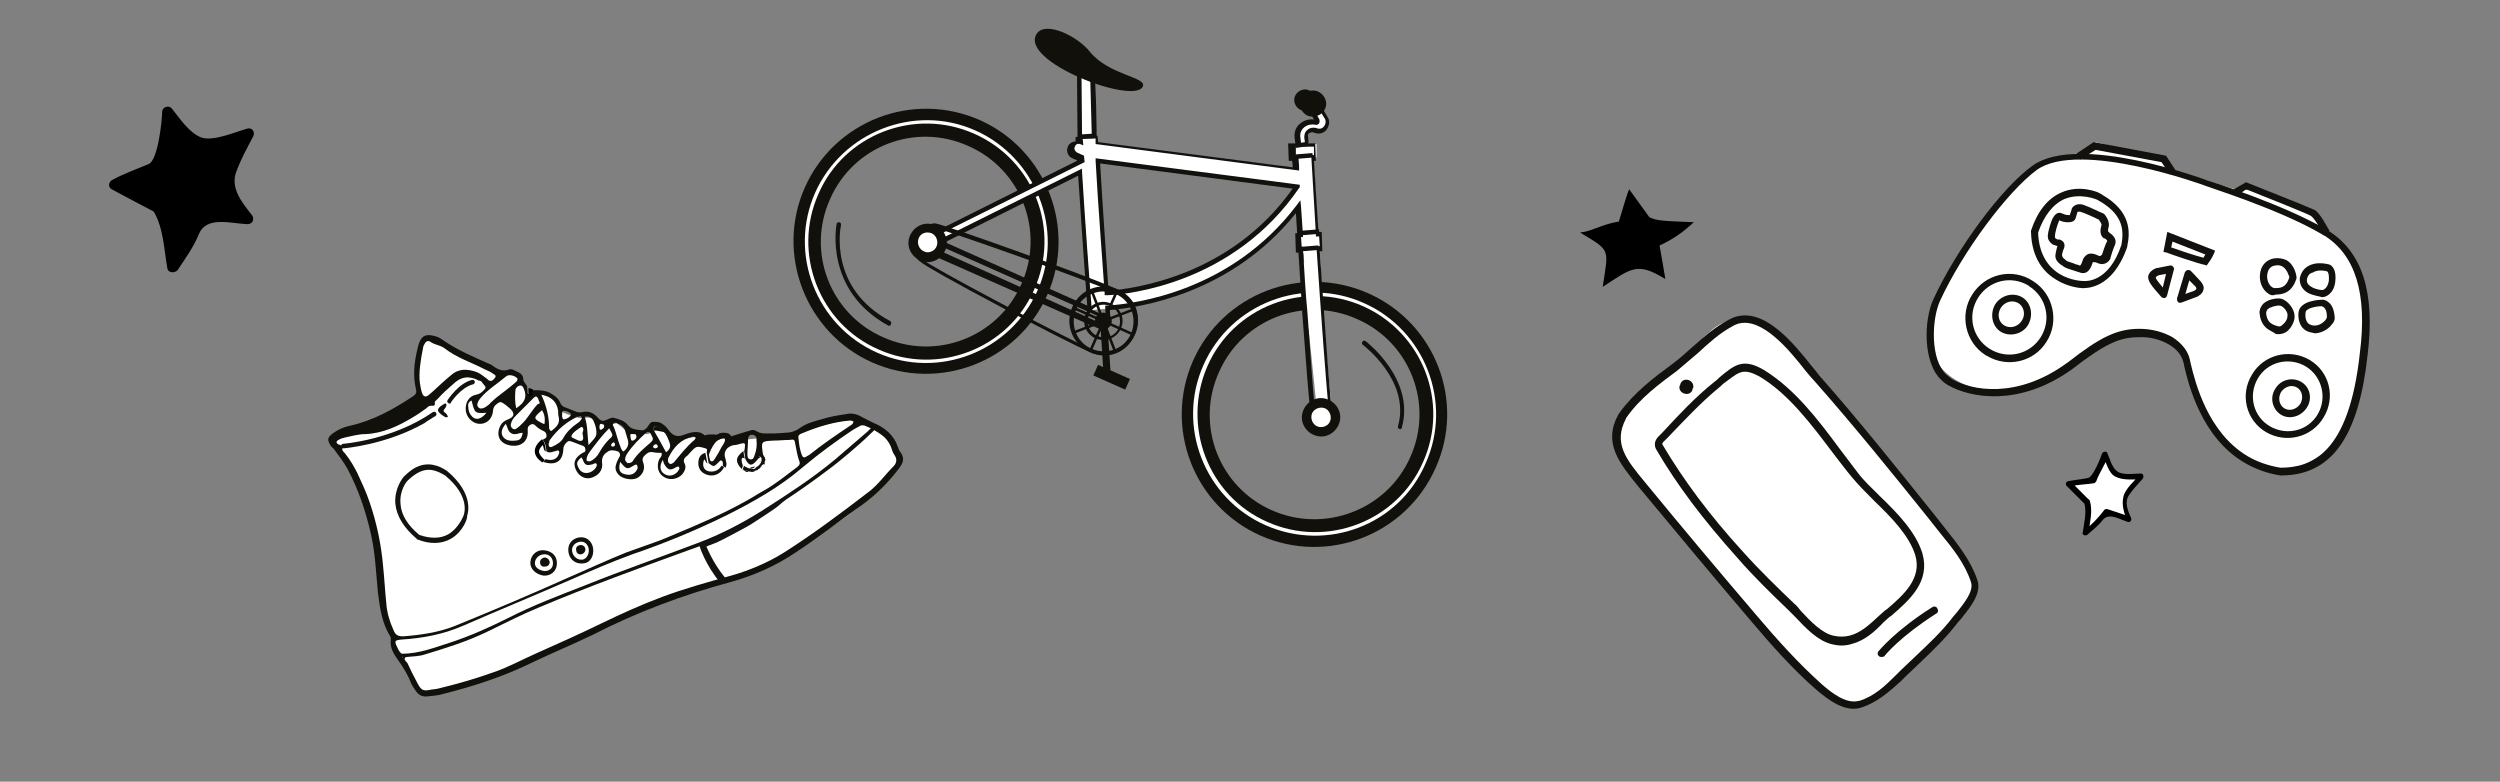 <svg version="1.1" id="Calque_2" xmlns="http://www.w3.org/2000/svg" x="0" y="0" viewBox="0 0 387 121" style="enable-background:new 0 0 387 121" xml:space="preserve"><rect x="0" y="0" width="387" height="121" fill="#808080" stroke="none"/><style>.st0{fill:#fff}.st1{fill:#12100b}.st2{fill:#010101}.st3{fill:#14120e}.st5{fill:#fdffff}.st6{fill:#13110d}</style><switch><g><path class="st0" d="M77.6 58.1 72 55.4s-6.4-5.8-7-1.4c-.9 3.8 0 7.5 0 7.5s-5.3 4.7-11.6 5.3c-1.9.4-2.8.5-.6 3.4.9 1.5 4.9 8.6 5.5 15.1.6 6.5 1.2 10.6 2.6 13.5-.3 1.7 1.8 3.5 1.8 3.5s1 5.3 3.7 5.2c4.5-1 14.6-3.9 20.7-7.4 6.6-3.7 22.3-9.7 24.5-9.8 2.1-.2 20.3-8.8 26.3-16.6 1.7-1.6 1.3-2.9 1.3-2.9l-2-3-2.6-1.7-2.6-1.4-6.5 1.6-2.9 1.2-4.7.3-4.8.5-.9-.5-2.3.4-1.7-.7-3.4.7-2.8-1.8-1.7.8-2.9-.1-1.9-1.6-1.7.4-1.3-.5s-.9-1-1.9-.7c-1.1.3-3.8-1-3.8-1s-.9-2.8-3.4-2.6c-1.5-.4-1.5.2-2.3-1-.3-1.8-1.7-3-3.5-2zM265.1 51 254 61s-6.1 5-3.3 9.7c4.6 4.9 27.1 32.2 27.1 32.2s7.1 9.4 12.7 5c5.6-4.5 13.6-14 13.6-14s3-2.4 0-7.3-21.8-26.7-21.8-26.7-9.4-15.3-17.2-8.9zM313.3 27s-17.6 17.1-14 27.9c1.3 3.9 8.7 8.7 18.8 2.6 7.1-4.9 14.1-9.2 20.3-2.6 1.1 6 6.5 19.3 16.9 17.6 6.1-2.4 10.7-6.4 10.5-18.4.8-8.1.7-13.9-6.3-18.1-.5-2.7-.9-2.7-.9-2.7l-10.4-3.9h-1.9l-9.4-2.9-2.3-1.9-10.2-2.6-2.2 1.6c0 .1-6.7 1.1-8.9 3.4zM323.5 77.5l-.2 5 2.6-2.5s1.2-1.5 3.3.5c-.7-2.4-.6-5.1 2.3-6.4-3.2-1-4.1 0-6-3.7-1.5 2.8-1.6 4-1.6 4l-3.5.8 3.1 2.3z"/><path d="M24.8 32.3c1 1.3 1.2 2.8 2.3 9.1 1.8-2.4 3.2-4.8 4.1-7.8 2.6.1 4.8.2 7.4.3-4.6-5.5-3.3-6.7 0-13.2-8.4 2.2-7.5 2.6-12.5-3.3.1 2.6-1.3 4.8-1.4 8.3-2.7 1.1-6 2.4-6.8 3l6.9 3.6z"/><path d="M25.5 31.9c1.8 2.6 1.9 6.3 2.4 9.3-.5-.1-1.1-.2-1.6-.3 1.7-2.4 3.1-4.8 4.1-7.6.1-.3.5-.6.9-.6 2.5.1 5 .2 7.4.3-.2.5-.4.9-.7 1.4-1.6-2-3.1-3.9-3.2-6.5-.1-2.6 2-5.5 3.1-7.8l.9 1.2c-2.5.7-5.3 1.8-8 1.4-2.3-.4-4.1-3.4-5.4-4.9.5-.2 1-.4 1.5-.5-.1 2.8-1.1 5.5-1.4 8.3 0 .3-.2.6-.5.7-2.3 1-4.7 1.8-6.8 3v-1.4c2.3 1.2 4.6 2.4 6.8 3.6 1 .5.1 1.9-.9 1.4-2.3-1.2-4.6-2.4-6.8-3.6-.6-.3-.5-1.1 0-1.4 1.8-1 3.8-1.7 5.7-2.5 1.5-.6 2.1-7 2.1-8.1 0-.7 1-1.1 1.5-.5 1.2 1.5 2.7 3.8 4.6 4.5 1.9.6 5.3-.9 7.1-1.4.8-.2 1.2.6.9 1.2-1 1.9-2 3.7-2.7 5.7-.8 2.5 1.1 4.7 2.5 6.5.4.5.2 1.4-.7 1.4-2.6-.1-6.3-1.3-7.5 1.5-.8 2-2.1 3.8-3.3 5.6-.4.5-1.5.5-1.6-.3-.5-2.8-.6-6.4-2.2-8.9-.3-.8 1.2-1.6 1.8-.7zM255.3 33.6c1.1.6 2.2.6 6.9.8-1.6 1.5-3.3 2.7-5.3 3.6.3 1.8.6 3.3.9 5.2-4.4-2.7-5.2-1.7-9.7 1.2.9-6 1.3-5.5-3.5-8.4 1.9-.2 3.4-1.3 6-1.7.6-2 1.3-4.4 1.6-5l3.1 4.3zM323.5 77.5c.5 1.6 0 3.4-.2 5-.2-.1-.5-.2-.7-.3 1.2-1 2.2-2 3.1-3.2.1-.2.3-.2.5-.2l3.6 1.2c-.2.2-.4.4-.5.6-.5-1.2-.9-2.4-.6-3.7.3-1.3 1.8-2.5 2.6-3.5.1.3.2.5.3.8-1.3 0-2.9.2-4.1-.4-1.1-.5-1.5-2.3-1.9-3.2.3 0 .5 0 .8-.1-.5 1.4-1.4 2.6-1.9 4-.1.1-.2.3-.3.3-1.3.2-2.5.2-3.8.5.1-.2.2-.5.2-.7l2.8 2.8c.4.4-.3 1-.7.6l-2.8-2.8c-.2-.2-.1-.6.2-.7 1-.2 2.1-.3 3.1-.5.8-.1 2-3.2 2.2-3.8.1-.3.7-.4.8-.1.4.9.7 2.3 1.6 2.9.8.6 2.7.3 3.6.3.4 0 .5.5.3.8-.7.8-1.5 1.6-2.1 2.5-.8 1.1-.2 2.5.3 3.6.1.3-.1.7-.5.6-1.3-.4-2.9-1.5-3.9-.3-.7.9-1.6 1.6-2.4 2.3-.3.2-.8 0-.7-.3.2-1.5.7-3.3.2-4.8-.2-.5.7-.7.9-.2z"/><path class="st1" d="M82.6 60.4c.8 0 1.7 0 2.5.4.7.4 1.3.8 1.6 1.5.2.5.5.7.9.8l1.5.6c.3.1.6.2 1 .1.9-.2 1.6 0 2.3.7.7.8.9.8 1.9.3.3-.1.5-.2.8-.1.7.2 1.5.4 2 1 .6.8 1.4.8 2.2.9.4.1.8-.3 1-.6.2-.3.4-.7.8-.7.5 0 1 0 1.4.3.5.3.8.7 1.1 1.1.6.8 1.3 1 2.3.6.8-.3 1.7-.6 2.6-.3.6.3.7.4.2 1-.1.2-.4.3-.2.5.1.1.3.2.5.2.6 0 1.1-.1 1.4-.7.4-.7 1-1.1 1.8-1 .4 0 .8.1 1 .6.1.5.5.5.8.4.6-.2 1.2-.2 1.6-.9.4-.6 1-.7 1.6-.3.5.3 1 .3 1.5.3.9 0 1.8 0 2.7-.1.9 0 1.7-.2 2.5-.8 1-.7 2.2-1 3.3-1.3 1.2-.4 2.5-.6 3.8-.8.9-.2 1.7 0 2.5.5l1.8.9c1.7.7 3.1 1.9 3.7 3.7.1.3.2.6.4.8.7 1 .4 1.7-.3 2.6-1.6 2.1-3.5 4-5.7 5.6-3.4 2.4-6.7 5-10.2 7.3-3.1 2.1-6.5 3.6-10.1 4.6-7.4 2-14.6 4.7-21.4 8.2-3.1 1.5-6.3 2.8-9.4 4.3-4.5 2.2-9.2 3.7-14 4.9-.7.2-1.4.2-2.1.3-.8.1-1.4-.2-1.8-.8-.3-.4-.5-.7-.7-1.1-.5-1.3-1.2-2.5-2-3.6-.7-1-1.4-2-1.2-3.3 0-.2 0-.4-.1-.5-1.3-2.1-1.6-4.4-1.9-6.8-.3-3-.4-6.1-1.1-9.1-.8-3.5-1.9-6.8-3.6-10-.6-1.1-1.4-2.1-2.2-3.2-.1-.1-.3-.2-.4-.4-.6-.9-.5-1.3.3-1.9.8-.6 1.7-1 2.7-1.2 3.6-.8 6.8-2.6 9.8-4.6.4-.3.5-.5.4-1-.5-2.1-.3-4.1.2-6.2.1-.4.2-.9.4-1.3.4-.8.9-1 1.7-.9.7.1 1.3.3 1.8.7 2.3 1.6 4.9 2.7 7.4 3.8.1 0 .2.1.2.1.8.6 1.6 1.1 2.7.7.4-.2.9.2 1.4.4.4.2.8.5.8 1.1 0 .4.4.7.6 1.1v.3c.1.3-.1.9.4.9.6.2.3-.4.6-.6zm35.3 11.7c-.1.1-.2.2-.2.3-.2.1-.3.2-.4.3 0 .1-.1.1-.2.1-.3.1-.6.1-.9.2h-.2c-.2-.1-.4-.2-.6-.1-.1 0-.2 0-.2-.1-.1-.1-.2-.1-.2-.2.1-.2.1-.4.2-.5.1.1.2.2.3.2.1.1.3.1.4.2h.4c.3.2.6.1.8-.2.1-.1.1-.1.2-.1l.3-.3c.1-.1.1-.2.2-.3 0-.1.1-.2.1-.4 0-.1 0-.3-.1-.4-.3-.3-.4 0-.5.3-.9 1.1-1.3 1.1-1.9 0-.1-.4-.1-.8-.2-1.2 0-.2.1-.4.1-.6.1-.7 0-.8-.7-.6-.3.1-.7.2-1 .2-1.1.2-1.7 1.1-1.3 2.1.1.5.3.9 0 1.4-.1-.1-.3-.2-.4-.3v-.3c0-.2 0-.4-.2-.5-.2-.1-.3.1-.4.2-.8.8-.8.8-1.6.2-.1-.6-.2-1.1-.3-1.7 0-.2.2-.5-.2-.6-1.4-.4-1.4-.4-2.5.8-.1.1-.2.3-.4.4-.4.3-.6.7-.3 1.2.2.4.1.8-.1 1.2-.5 1-1.9 1.5-3 .9-1-.5-1.3-1.6-.9-2.7.1-.3.6-.6.4-1.1-.4 0-.9 0-1.3-.1-.6-.1-.9.1-1.3.5s-.4.7-.2 1.2c.3.9-.1 1.7-.8 2.2-.7.5-2.1.3-2.8-.2-.6-.5-.9-1.1-.6-1.9.1-.4.3-.7.5-1.1.2-.3 0-.7-.2-.8-.5-.2-1.2-.3-1.6 0-.5.3-1 .8-.9 1.7.2 1.2-.6 2.1-1.8 2.4-1 .2-1.9-.4-2.3-1.4-.4-1-.1-1.8 1.1-2.5.3-.1.5-.2.4-.6 0-.2-.1-.4-.4-.5-.6-.2-1.2-.5-1.9-.7-.2-.1-.4 0-.6.2-.3.3-.5.6-.5 1.1-.1 1.9-1.3 2.5-3.1 1.9.1-.1.2-.3.3-.4.3 0 .5.1.8.1.6 0 1.1-.3 1.3-.9.1-.2.1-.4 0-.5-.1-.1-.2-.1-.4 0-.5.1-1 .4-1.5.1-.1-.6-.1-1.3-.6-1.8.2-.2.6-.2.6-.6 0-.4-.1-.6-.5-.8-.5-.2-.9-.5-1.3-.9-.4-.3-.6-.1-.9.1-.3.3-.2.6-.2 1 0 1.4-1 2.2-2.3 2.1-.3 0-.7-.1-1-.2-1-.4-1.4-1.2-1.2-2.2.2-.8.6-1.4 1.5-1.7 1-.4 1-1 .2-1.7-.2-.2-.4-.3-.6-.5-.8-.6-.9-.6-1.6 0-.3.3-.4.7-.4 1.1-.2 1.2-1.1 1.9-2.2 1.8-1-.1-1.9-1-2-2.1-.1-1.2.5-2.2 1.6-2.4.5-.1.8-.3 1.1-.6.5-.5.5-.5-.1-1.2-.1-.2-.3-.4-.6-.4-1.5-.8-2.8-.6-4 .6-.8.7-1.6 1.4-2.3 2.2-.2.2-.5.4-.5.6.1.6-.2.5-.6.5-.3 0-.5.2-.7.4-.7.5-1.4 1-2.1 1.4-2.3 1.4-4.7 2.5-7.4 2.6-1 0-2 .3-3 .5-.4.1-.8.2-1.1.4-.4.2-.4.5 0 .7.3.1.7.1.6.7-.1.3.3.5.5.8.7.9 1.3 1.9 1.8 2.9.7 1.5 1.4 3 1.9 4.5 1.1 3.2 1.8 6.5 2.1 9.9.2 1.9.3 3.9.5 5.8.1 1.4.5 2.8 1.1 4.1.3.8.7 1 1.5 1 2.7-.2 5.5-.6 8-1.6 5.9-2.4 11.8-4.9 17.6-7.5 3-1.3 6-2.7 9-3.9.8-.3 3.7-1.3 4.2-1.5 1.2-.4 2.3-.9 3.5-1.4 3.6-1.5 7.3-3.1 10.7-5 .6-.3 2.5-1.5 3.1-1.8 1.7-1 3.3-2.3 4.9-3.5.4-.3.5-.6.3-1-.3-.8-.4-1.7-.6-2.6-.1-.7-.2-.7-.9-.6-.8 0-1.6.1-2.4.1-2 .1-2 .1-1.7 2.1 0 .2.2.4.3.5 0 .1 0 .2.1.3-.1.3-.2.5-.1.8-.3-.1-.4 0-.5.2zm-55.7 29.1c.1.4.1.8.5 1 .1.2.3.3.4.5.3.7.9 1.9 1.6 3.2.5.9.8 1.1 1.8.9.4-.1.9-.1 1.3-.2 2.9-.7 5.7-1.5 8.5-2.5 2.4-.8 4.5-2 6.8-3 3.4-1.5 6.7-3 10-4.6 3.1-1.5 6.2-2.9 9.4-4.1 3.5-1.3 7.1-2.3 10.7-3.3 2.8-.8 5.4-1.9 7.9-3.4 4.6-2.9 9-6.2 13.3-9.5 1.5-1.1 2.6-2.7 3.9-4 .5-.5.6-1.1.2-1.7-.2-.3-.3-.5-.4-.8-.6-2.1-2.3-3-4.2-3.8-.3-.1-.6-.1-.9.1-.3.2-.6.3-.9.5-2.7 1.8-5.3 3.7-7.8 5.8-3.6 3.1-7.7 5.4-11.9 7.5-4.7 2.3-9.5 4.3-14.5 6-3.3 1.2-6.5 2.6-9.7 4-5.5 2.4-11.1 4.7-16.6 7.1-3 1.3-6.2 1.9-9.4 2.1-1.1.1-1.2.2-.7 1.2.2.5.4.8.7 1zM65 59.3c.1.7.2 1.2.4 1.7.2.4.5.5.9.2.2-.2.5-.4.7-.6.9-.8 1.8-1.7 2.8-2.5 1.2-1.1 2.6-1 4-.5.5.2 1 .6 1.4.9.2.1.3.3.5.4.4.2.7-.1.9-.4.3-.3 0-.5-.2-.6-.4-.3-.8-.5-1.3-.7-2.1-1.1-4.4-1.8-6.3-3.3-.7-.5-1.5-.5-2.2-1-.3-.2-.6-.1-.8.2-.1.2-.3.5-.3.7-.4 2-.7 3.9-.5 5.5zm67.1 5.9c-.2 0-.3-.1-.5-.1-2.6.2-5.1 1-7.5 2-.3.1-.6.3-.5.7.1 1 .2 1.9.6 2.8.1.2.3.2.4.2.2-.1.5-.3.7-.4 2-1.6 4.2-3.1 6.3-4.5.3-.2.5-.3.5-.7zm-52-6.5c0-.1 0-.2-.1-.2-.4-.4-1.3-.6-1.7-.2-1.3 1.1-2.8 2-3.9 3.3-.5.6-.7 1.2-.3 1.5.3.3.9.1 1.5-.4.4-.4.8-.8 1.3-1.2 1-.8 2-1.5 2.9-2.3.1-.1.3-.2.3-.5zm3.4 3.5c-.1-.1-.1-.3-.2-.5-.2-.4-.4-.4-.7-.1l-2.7 2.7c-.4.4-.7.8-.8 1.3-.1.3 0 .5.2.7.2.2.5.2.7 0 .3-.2.5-.4.7-.6 1-.9 1.6-2.2 2.6-3.2.2.1.3-.1.2-.3zm13.6 9.5c.6 0 .8-.2.9-.4.7-1.1 1.7-1.9 2.6-2.7.7-.6.5-.7.1-1.5-.2-.3-.4-.3-.7-.1-1.1 1-2.1 2-2.9 3.2-.2.3-.4.7-.3 1.1.2.3.4.4.3.4zm-7.6-7.2h-.1c-1.7.8-3.1 2-4.2 3.5-.1.1-.2.3-.2.5-.1.2-.1.4 0 .6.2.2.4.1.6 0 .6-.3 1.3-.7 1.6-1.3.5-.9 1.3-1.7 2.2-2.3.2-.1.4-.3.6-.6.1-.1.1-.3-.1-.5-.2.1-.3.1-.4.1zm-5.7-3.4c.8 1.8 1.2 3.4 1.2 5.1 0 .1 0 .2.1.3.1.2.2.3.4.1.6-.5 1.2-1 1-2-.1-.3-.1-.7-.1-1-.2-1.4-1-2.2-2.6-2.5zm10.5 5.2c-1.1 1.1-2 2.3-2.9 3.5-.3.4-.5.7-.6 1.2 0 .2 0 .4.2.4h.4c.6-.3 1.1-.8 1.4-1.4.4-.7.9-1.4 1.5-2 .7-.6.6-.6 0-1.7zm13.4 1.5c-.1-.2-.3-.2-.5-.2-1.8.4-2.9 1.6-3.7 3.2-.1.1-.1.3-.1.5s.1.4.3.5c.2.1.4-.1.6-.2 1-1.2 2-2.5 3.2-3.5.1-.1.1-.2.2-.3zm-11.2 2.1c.8-.6.9-1.3.6-2.1-.1-.3-.2-.7-.3-1-.1-.5-.4-.9-.9-1.1-.3-.1-.6-.4-.9-.2-.3.2 0 .5.1.8.3.8.5 1.7.8 2.5.2.4.2.8.6 1.1zm-5.4-1c.6-.7 1.1-1.1 1.2-1.6.1-.7-.1-1.4-.4-2.1-.3-.6-.7-.8-1.4-.7.5 1.4.4 2.7.6 4.4zm12 1.1c.6-.4.8-.9.5-1.6-.2-.5-.4-1.1-.8-1.5-.3-.3-.6-.7-1-.8-.2-.1-.4-.2-.6 0-.1.2 0 .3 0 .5.7 1.2 1.3 2.3 1.9 3.4zm6.7.8c.1.3.1.6.3.6.3.1.4-.2.5-.3.4-.6.8-1.3 1.1-1.9.2-.3.4-.6.5-.9.1-.3 0-.5-.4-.5-.3 0-.5.1-.7.3-.6.6-1 1.3-1.3 2.1-.1.2 0 .4 0 .6zm-29.9-7.6c1.4-.9 1.7-1.8 1.2-3-.1-.3-.3-.6-.7-.5-.3.1-.5.3-.6.6-.1 1-.1 1.9.1 2.9zm37.2 4.8v-.2c-.1-.3-.3-.5-.7-.5-.4 0-.5.2-.6.6 0 .8-.1 1.6-.1 2.4 0 .3 0 .7.4.8.5.1.6-.3.7-.6.3-.8.4-1.5.3-2.5zm-36.2-1c-.6 0-1.1.4-1.7.1-.6-.3-.6-.9-.9-1.5-.6.7-.8 1.3-.5 1.9.4.7 1.2.8 2 .7.7 0 1-.4 1.1-1.2zm9.1 3.8c-.7.6-.8.9-.5 1.5.3.7.8 1 1.5.9.7-.1 1.3-.7 1.4-1.2 0-.1-.1-.3-.2-.3-.2 0-.4.2-.6.2-.8.2-1.1.1-1.4-.8-.1 0 0-.1-.2-.3zm6 .7c-.3 1.2-.1 1.7.7 1.9 1 .3 1.7-.1 2-.9 0-.2 0-.4-.1-.5-.1-.2-.3 0-.4 0-1.1.7-1.2.7-2.2-.5zm-20.7-7.6c-1.8.1-1.8.1-2.3-1.9-.5.2-.6.6-.5 1.1 0 .5.2 1 .6 1.4.6.6 1.4.4 2.2-.6zm27.3 7.3c-.6 1-.4 1.8.3 2.2.8.5 1.8.1 2.2-.7.1-.1.1-.3 0-.4-.1-.2-.3 0-.4 0-1 .6-1.3.5-1.9-.5-.1-.2-.1-.4-.2-.6zm-12.3-4.8c-.1-.3-.2-.4-.5-.2-.4.3-.9.6-1.2 1-.2.3-.2.5.1.6.5.2 1 .6 1.4.4.4-.3 0-.9.1-1.3.1-.2.1-.4.1-.5zm-6-.8c.1-.8 0-1.5-.4-2.1-1.4 1.2-1.4 1.3.2 2.1h.2zm2.7-1.2c.1.2 0 .6.4.5.4-.1.8-.3 1-.7.1-.2-.8-.7-1.2-.6-.3.1-.1.5-.2.8zm10.6 3.3c.1.2 0 .6.4.5.3-.1.6-.4.5-.7 0-.4-.4-.3-.7-.3-.3-.1-.2.2-.2.5zm-4.5-2.1c-.3 0-.3.3-.3.5s0 .5.3.4c.2-.1.5-.3.4-.6.1-.2-.2-.3-.4-.3zm8.7 3.4c-.1-.2-.2-.3-.4-.2-.2.1-.3.2-.3.4.1.2.3.2.4.2.3-.1.4-.2.3-.4zm-6.6-.3c-.1-.1-.1-.3-.3-.2-.1.1-.3.2-.3.4s.2.3.4.2c.2 0 .2-.2.2-.4z"/><path class="st2" d="M82.6 60.4c-.3.2.1.9-.4.9-.6 0-.3-.6-.4-.9v-.3c.2 0 .5 0 .8.3z"/><path class="st1" d="M62.2 101.2c2.7 0 5.2-1 7.7-1.8 3-1 5.9-2.3 8.7-3.7 3.9-2 7.9-3.5 12-5.1 5.7-2.3 11.5-4.3 17.3-6.5 3.5-1.3 6.8-3 10-5 3.9-2.5 7.8-5 11.4-8 1.2-1 3.8-3.3 5-4.3.3-.3.6-.7 1.2-.8 0 .6-.4.8-.7 1.1-1.6 1.6-4.9 4.4-6.7 5.7-3.7 2.8-7.6 5.4-11.6 7.8-3.1 1.9-6.5 3.4-10 4.6-7.7 2.8-15.4 5.6-23 8.8-2.7 1.1-5.4 2.5-8.1 3.8-3.1 1.5-6.3 2.5-9.6 3.5-.9.3-1.8.3-2.8.4-.4 0-.4.3-.3.6-.4-.3-.5-.7-.5-1.1zM101.3 66.6c-.1-.1-.2-.3 0-.5s.4-.1.6 0c.4.1.7.5 1 .8M112.1 72.3c-.6 1.2-1.8 1.6-2.9 1.1-.7-.3-1.1-.9-1.1-1.7 0-.8.3-1.4 1.1-1.6.1.6.2 1.1.3 1.7-.2-.2-.3-.5-.5-.7-.4 1.1 0 1.9 1.1 1.9.7 0 1.2-.3 1.6-.9.1 0 .2.1.4.2z"/><path class="st2" d="M84.5 69.9c-.4-.2-.3-.7-.5-1-.8.9-.8 1.2.3 2.3-.1.1-.2.3-.3.4-1.6-1-1.6-2.4-.1-3.6.5.5.5 1.2.6 1.9z"/><path class="st1" d="M115.3 71c-.2-.2-.5-.2-.5.2 0 .3.1.6.2.9-.1.2-.1.4-.2.5-1-1.1-1-1.8.3-2.8 0 .4.1.8.2 1.2zM117.7 70.8c-.2.1-.3.2-.5.3.1-.3.1-.6.5-.3zM116.1 72.4c.3-.1.5-.1.8-.2-.2.3-.5.4-.8.2zM117 72.8c-.3.3-.6.3-.9.2.3-.1.6-.2.9-.2zM118.2 70.9c.1.3.1.6-.1.8 0-.3 0-.5.1-.8zM117.9 70.2c.2.1.3.3.3.5-.2-.2-.3-.3-.3-.5zM115.9 73c-.2.1-.4.1-.6-.1.2-.1.4-.1.6.1zM117.7 72.3c-.1.2-.2.3-.4.3 0-.1.2-.2.4-.3zM117.6 71.6c0-.1.1-.2.1-.4 0 .1 0 .3-.1.4z"/><path class="st1" d="M115 72c.1.1.2.2.3.2-.1 0-.2-.1-.3-.2zM117.4 71.9c.1-.1.1-.2.2-.3-.1.1-.1.2-.2.3zM115.3 72.3c.1.1.3.1.4.2-.2-.1-.3-.2-.4-.2zM117.1 72.2l.3-.3-.3.3zM118.1 71.7c0 .2 0 .3-.2.3.1-.1.2-.2.2-.3zM115.1 72.8c-.1 0-.2 0-.2-.2 0 .1.1.1.2.2zM117.9 72.1c0 .1-.1.2-.2.3.1-.2.2-.3.2-.3zM90.4 87.2c-1.2.2-2.2-.5-2.4-1.7-.2-1.2.5-2.1 1.6-2.3 1.1-.2 2 .5 2.2 1.6.2 1.2-.4 2.3-1.4 2.4zm.7-2.4c-.2-.7-.8-1.1-1.5-.9-.8.2-1.2.9-1 1.6.2.8 1 1.3 1.7 1.1.6-.2 1-1 .8-1.8zM69 64.6c-.4-.2-.9-.5-1.2-1 0-.1 0-.3.1-.4.2-.3.6-.5.9-.7.1-.1.3 0 .3.1v.2c-.1.2-.1.3-.2.4-.3.3-.3.5 0 .7.2.1.3.3.4.5.1.1 0 .2-.3.2z"/><path class="st1" d="M90 85.8c-.4.1-.8-.2-.8-.6-.1-.4.1-.7.5-.8.4-.1.8.1.9.5.1.4-.2.8-.6.9zM82.1 87c.1-1.2 1.1-2 2.3-1.8 1.2.2 1.9 1 1.8 2.2-.1 1.1-1 1.8-2.1 1.7-1.2-.2-2.1-1.1-2-2.1zm2.2 1.4c.7 0 1.3-.4 1.3-1.2 0-.8-.5-1.4-1.3-1.4s-1.5.6-1.5 1.4c0 .6.6 1.1 1.5 1.2z"/><path class="st1" d="M83.6 87c0-.4.4-.7.8-.7.4.1.6.3.7.7 0 .4-.3.7-.7.7-.5.1-.8-.2-.8-.7z"/><path class="st3" d="M69.8 83.4c-1.4.8-3.2.9-5.2.1 0 0-.1 0-.1-.1-2-1.7-3.1-3.5-3.3-5.4-.2-2.4 1.2-4.1 1.3-4.2.5-.5 1.1-1 1.6-1.3 2.1-1.2 3.9-.4 5.1.4 4.3 3.6 3.2 6.7 3.1 7 .1.3-.6 2.4-2.5 3.5zm-4.9-.6c1.7.6 3.3.6 4.5-.1 1.7-1 2.4-3 2.4-3 0-.1 1.1-2.8-2.9-6.1-1.2-.7-2.6-1.4-4.4-.3-.5.3-1 .7-1.5 1.2 0 0-1.2 1.4-1 3.5.1 1.7 1.1 3.3 2.9 4.8zM65.7 65.5c-6 3.4-12.5 3.9-12.5 3.9-.2 0-.4-.1-.4-.3 0-.2.1-.4.3-.4.1 0 7.7-.6 13.9-4.9.2-.1.4-.1.5.1.1.2.1.4-.1.5-.6.4-1.2.7-1.7 1.1zM112.1 90.3c-.2.1-.5.1-.6-.1-2.2-2.6-3.2-5.5-3.2-5.7-.1-.3.1-.5.3-.6.3-.1.5.1.6.3 0 0 1 2.8 3.1 5.3.1.3.1.6-.2.8z"/><path d="M108.8 84.8s1.8-.7 2.1-.8 5.1-2.6 5.6-3c.6-.4 3.3-2.1 4-2.7.7-.6 3.4-3 3.4-3s-9.9 6.9-15.5 8.9l.4.6z" style="fill:#131313"/><path class="st1" d="m115.9 66.7-2.9.9s-1.1-1-1.9-.3c-.8-.1-1.9-.1-2.5.3-.6.4-1.2 1-.5 1.4s1.7.1 1.7.1 2.3-2.1 3.1-.9c1.6 0 3.6-.6 3-1.5z"/><path class="st3" d="M69.8 62.4c-.1.1-.3.1-.4 0-.2-.1-.2-.3-.1-.5.1-.1 1.7-2.6 3.8-3.1.2 0 .4.1.4.3 0 .2-.1.4-.3.4-1.9.5-3.4 2.8-3.4 2.8v.1z"/><g><path class="st0" d="m204.8 49-.5-10.5.2-.5-.2-1.9-.3-.2-.7-11.5h.5v-2.1h-1.1s-.4-.3-.4-.9c0-.5.5-1.2 1-1.2.5.1 1.9.3 2.1-.8.2-1-.7-2.3-.7-2.3l-1.3.6s1.3 1.2 0 1.1c-1.3-.1-2.5 1.2-2.4 2.3l.1 1.1-.7.1-.1 1.8.5.2.1 1.8-30.9-3.9-.2-1.3-.1-.7-.1-7.8-2.4-.5.2 9.5-.6.6s-1.5.5-.9 1.3c.6.9 1.5 1.2 1.5 1.2v.6L146 35.6l.6 1.7 20.8-10.5 1.5 21.2s10.8-.6 18.2-4.4c6.3-3.8 13.5-10.3 14.3-11.8-.1 2.5.2 4.1.2 4.1l-.7.5.5 2.1.4.8.7 10.9 1.3 12.7h2.3L204.8 49zm-33.4-3.9L169.7 25s20.6 2.2 30.9 4c-10.4 15.7-29.2 16.1-29.2 16.1z"/><path class="st1" d="M151.7 18.6c-10.4-4.6-22.5.1-27.1 10.4s.1 22.5 10.4 27.1c10.4 4.6 22.5-.1 27.1-10.4 4.6-10.3-.1-22.5-10.4-27.1zm-15 33.6c-8.2-3.6-11.9-13.2-8.2-21.4 3.6-8.2 13.2-11.9 21.4-8.2 8.2 3.6 11.9 13.2 8.2 21.4-3.6 8.2-13.2 11.9-21.4 8.2z"/><path class="st5" d="M135.8 54.6c-9.5-4.2-13.8-15.4-9.6-24.8S141.6 16 151 20.2s13.8 15.4 9.6 24.8-15.3 13.8-24.8 9.6zm15-33.9c-9.2-4.1-20.1.1-24.1 9.3-4.1 9.2.1 20.1 9.3 24.1 9.2 4.1 20.1-.1 24.1-9.3 4.1-9.2 0-20-9.3-24.1z"/><path class="st0" d="m163.4 26.8-7.1 3.5.6 1.5 7.1-3.5z"/><path class="st1" d="M211.8 45.4c-10.4-4.6-22.5.1-27.1 10.4-4.6 10.4.1 22.5 10.4 27.1 10.4 4.6 22.5-.1 27.1-10.4 4.7-10.3 0-22.5-10.4-27.1zM196.9 79c-8.2-3.6-11.9-13.2-8.2-21.4 3.6-8.2 13.2-11.9 21.4-8.2 8.2 3.6 11.9 13.2 8.2 21.4-3.6 8.1-13.2 11.8-21.4 8.2z"/><path class="st5" d="M195.9 81.3c-9.5-4.2-13.8-15.4-9.6-24.8 4.2-9.5 15.4-13.8 24.8-9.6 9.5 4.2 13.8 15.4 9.6 24.8-4.1 9.6-15.3 13.8-24.8 9.6zM211 47.4c-9.2-4.1-20.1.1-24.1 9.3s.1 20.1 9.3 24.1c9.2 4.1 20.1-.1 24.1-9.3 4.1-9.2-.1-20-9.3-24.1z"/><path class="st0" d="m201.5 40.7.7 10.2 2.8.3-.8-10.8z"/><path id="XMLID_00000087376842667779942710000002007425565906675856_" transform="rotate(-66.039 157.445 43.092)" class="st1" d="M157.2 28.2h.5V58h-.5z"/><path class="st6" d="m166.8 21.5-.1-12.8 2.8.3.3 12.4-3 .1zm.6-12 .1 11.3 1.5-.1-.3-11.1-1.3-.1z"/><path id="XMLID_00000064344797101953998150000018228637711298929583_" class="st1" d="M168.7 54.5c-4.1-1.8-24.7-12.6-26.4-14.1-1-.8-.7-2.5-.1-3.7.6-1.2 1.7-2.3 2.7-2.1 1.9.4 23.5 8.1 28.1 10.2 3.2 1.4 3.7 4.6 2.6 7.1-.6 1.3-1.5 2.2-2.6 2.7-1.4.6-2.8.6-4.3-.1zm4.1-9.1c-5.1-2.3-26.5-9.8-28-10.1-.7-.1-1.5.6-2.1 1.8-.5 1.1-.7 2.4 0 3 1.5 1.3 21.8 12 26.3 14 1.3.6 2.7.6 3.8.1 1-.5 1.9-1.3 2.4-2.5.9-2.2.4-5.1-2.4-6.3z"/><path id="XMLID_00000178203581548450282060000014034388479707537287_" class="st1" d="M168.7 54.5c-2.7-1.2-3.9-4.3-2.7-7 1.2-2.7 4.3-3.9 7-2.7s3.9 4.3 2.7 7c-1.2 2.7-4.4 3.9-7 2.7zm4-9c-2.3-1-5.1 0-6.1 2.4-1 2.3 0 5.1 2.4 6.1s5.1 0 6.1-2.4-.1-5.1-2.4-6.1z"/><path id="XMLID_00000075140133050779339080000017421498390838552206_" class="st1" d="M169.6 52.4c-1.5-.7-2.2-2.4-1.5-3.9s2.4-2.2 3.9-1.5c1.5.7 2.2 2.4 1.5 3.9s-2.4 2.1-3.9 1.5zm2.3-5c-1.3-.6-2.8 0-3.3 1.3-.6 1.3 0 2.8 1.3 3.3 1.3.6 2.8 0 3.3-1.3s-.1-2.8-1.3-3.3z"/><circle class="st1" cx="170.8" cy="49.7" r="1.3"/><path id="XMLID_00000059286860175293799470000001350473001446649517_" transform="rotate(-66.039 170.84 49.693)" class="st1" d="M165.9 49.5h9.9v.4h-9.9z"/><path id="XMLID_00000170962259704085126360000000421264838262721180_" transform="rotate(-66.039 170.84 49.693)" class="st1" d="M170.6 44.8h.4v9.9h-.4z"/><path id="XMLID_00000088855902935953248910000002904438376475212447_" transform="rotate(-21.045 170.806 49.692)" class="st1" d="M170.6 44.8h.4v9.9h-.4z"/><path id="XMLID_00000115511910991587247390000008281545799310035633_" transform="rotate(-21.045 170.806 49.692)" class="st1" d="M165.9 49.5h9.9v.4h-9.9z"/><path id="XMLID_00000048495449224986802370000003350612998945348505_" class="st1" d="M171.1 58c-.2-.1-.3-.3-.3-.5l-.5-7.8c0-.3.2-.6.5-.6s.6.2.6.5l.5 7.8c0 .3-.2.6-.5.6-.1.1-.2.1-.3 0z"/><path id="XMLID_00000050630524891174317980000003529439989164516517_" transform="rotate(23.961 172.104 58.359)" class="st1" d="M169.4 57.5h5.4v1.8h-5.4z"/><path id="XMLID_00000103227650884627429780000003834294350161761161_" class="st1" d="M176.9 13.4c-1.3 2.9-19.3-3.9-16.4-8.2 1.4-2 6.3.4 8.2 2.8 3 3.7 8.9 3.9 8.2 5.4z"/><path class="st6" d="M204.1 66.6c-1.2-.6-1.2-.6-2.5-18-.2-3-.4-6.3-.6-9.5h-.4l-.1-3h.3c-.1-1.1-.1-2.1-.2-3.1-10 12.5-24.1 14.6-28.8 15 .1 1 .1 1.6.1 1.6v.4l-.9.1-.4 1-1.8-.8h-.3v-.1l-27.8-12.3 26-13v-.1l-.7-.3c-.7-.3-1-1.1-.7-1.8.2-.5.7-.8 1.2-.8v-.7l3.4-.2.1 1 30.1 3.9c0-.3 0-.7-.1-1h-.5l-.1-2.7h4.2l.1 2.7h-.3c.2 2.9.4 6.7.7 11h.5l.1 3h-.4c.8 11.7 1.7 24.6 2 25.8l-.7.2c0-.1-.1-.3-.3-.4l-.3.7 1 1.5-1.9-.1zm-2.4-28.4v.4c.2 3.3.4 6.8.7 9.9 1.1 15.6 1.2 17 1.9 17.4h.7l-.5-.8.7-1.8.4.2h.1c-.4-3.7-1.2-14.7-1.9-25.1v-.3h.5l-.1-1.5h-.5v-.4c-.3-4.7-.5-8.7-.7-11.8V24h.4v-1.3h-2.8V24h.4v.3c0 .5.1 1.1.1 1.7v.4l-31.5-4.1v-.9l-2 .1.1 1-.5-.2c-.3-.1-.7 0-.8.4-.2.3 0 .7.3.9l1.1.5.1 1-25.1 12.5L170.3 50l.3-.7h.6c0-.3-.1-.9-.1-1.6v-.4h.4c4.3-.3 19.1-2.2 29.2-15.5l.6-.8.1 1c.1 1.4.2 2.9.3 4.4v.3h-.3l.1 1.5h.2zm-32.6 10.2-24.5-10.9 22.9-11.4v.5c.5 8.2 1.2 17.6 1.5 21.2l.1.6zm-22.8-10.9 22 9.8c-.3-3.9-.9-12.4-1.4-20.1l-20.6 10.3zm24.7 8.2v-.3c-.3-4.5-1-13.2-1.4-20.5v-.4l31.6 4.1v.4l-.1.1c-10.1 14.8-26.5 16.5-29.7 16.6h-.4zm-.7-20.4c.4 7 1 15.2 1.3 19.7 3.8-.3 18.9-2.2 28.5-15.8l-29.8-3.9z"/><path id="XMLID_00000091009082600319287010000018021544973940103815_" class="st1" d="M142.4 40.3c-1.5-.7-2.2-2.4-1.5-3.9.7-1.5 2.4-2.2 3.9-1.5 1.5.7 2.2 2.4 1.5 3.9-.7 1.5-2.4 2.2-3.9 1.5z"/><path id="XMLID_00000073000955540361346240000014908423331013862550_" class="st0" d="M143 38.9c-.7-.3-1.1-1.2-.8-2s1.2-1.1 2-.8c.7.3 1.1 1.2.8 2s-1.3 1.2-2 .8z"/><path class="st6" d="m200.6 22.9-.2-1.6c-.1-.8.2-1.7.9-2.2.6-.5 1.4-.7 2.1-.6l-.9-1.6 1.7-1 1.3 2.2c.4.6.3 1.3-.1 1.9-.4.6-1.1.8-1.8.6l-.3-.1c-.2-.1-.4 0-.6.1-.2.1-.3.4-.2.6l.1 1.4-2 .3zm2.9-5.7.7 1.2c.1.2.1.5 0 .7-.2.2-.4.3-.6.2-.6-.1-1.2 0-1.7.4s-.7 1-.6 1.6l.1.8.6-.1-.1-.7c0-.5.1-.9.5-1.2.3-.3.8-.4 1.3-.3l.3.1c.5.1.8-.1 1-.4.2-.3.3-.7.1-1.1l-1-1.6-.6.4z"/><path d="M201.5 16.8c-.7-.3-1-1.1-.7-1.8.3-.7 1.1-1 1.8-.7.7.3 1 1.1.7 1.8-.3.7-1.1 1-1.8.7zm.8-1.8c-.3-.1-.6 0-.7.3-.1.3 0 .6.3.7.3.1.6 0 .7-.3.1-.2-.1-.6-.3-.7z" style="fill:#26231e"/><path class="st1" d="M205.1 16.9c.5-1 0-2.2-1-2.7s-2.2 0-2.7 1 0 2.2 1 2.7c1 .4 2.2 0 2.7-1z"/><path class="st1" d="M203.5 16.2c.4-.8 0-1.8-.8-2.2-.8-.4-1.8 0-2.2.8s0 1.8.8 2.2c.9.4 1.9 0 2.2-.8z"/><path id="XMLID_00000023971614302185946650000009736033125998299069_" class="st1" d="M203.3 67.3c-1.5-.7-2.2-2.4-1.5-3.9.7-1.5 2.4-2.2 3.9-1.5 1.5.7 2.2 2.4 1.5 3.9-.7 1.5-2.4 2.2-3.9 1.5z"/><path id="XMLID_00000156575748644018967720000009296675454144453310_" class="st0" d="M203.9 66c-.7-.3-1.1-1.2-.8-2 .3-.7 1.2-1.1 2-.8.7.3 1.1 1.2.8 2s-1.3 1.1-2 .8z"/><path class="st6" d="M216.6 66.4c-.2-.1-.2-.2-.2-.4 2-7-5.3-12.5-5.4-12.6-.2-.1-.2-.3-.1-.5s.3-.2.5-.1c.1.1 7.7 5.9 5.6 13.4 0 .2-.2.3-.4.2zM137.5 50.4c-10-5.5-8-15.6-8-15.7 0-.2.2-.3.4-.3s.3.2.3.4c-.1.4-2 9.8 7.6 14.9.2.1.2.3.1.5 0 .2-.2.3-.4.2z"/><path transform="rotate(-4.684 202.74 38.498) scale(1)" class="st6" d="M201.4 38.1h2.7v.7h-2.7z"/><path transform="rotate(-4.684 201.831 24.13) scale(1)" class="st6" d="M200.5 23.8h2.7v.7h-2.7z"/><path transform="rotate(-4.684 202.9 35.923) scale(1)" class="st6" d="M201.5 35.6h2.7v.7h-2.7z"/></g><g><path class="st1" d="M262 60.3c0-.1 0-.2.1-.2.3-1.3-1.6-1.9-2-.6 0 .1 0 .2-.1.2-.3 1.3 1.7 1.8 2 .6z"/><path class="st6" d="M287.9 109.6c-2.4.6-4.8-1.2-6.7-2.8-3.8-3.3-7.2-7.2-10-10.5-5.8-6.8-11.7-13.9-17.6-21-2.9-3.6-5.5-6.7-3.1-11.1.1-.1.1-.2.2-.3 2.3-3.2 5.4-5.5 8.1-7.5 1.1-.8 2.2-1.8 3.2-2.7 1.7-1.5 3.5-3.1 5.6-4.2.4-.2.8-.4 1.2-.5 4.5-1.2 8.8 4.1 11.6 7.6.5.6.9 1.1 1.2 1.5 6.1 6.9 12 14.3 17.7 21.4l1.9 2.4c1.9 2.4 3.9 4.9 4.9 7.9.7 2-1.1 4.2-2.3 5.7-.2.3-.4.5-.6.7-1.9 2.5-4.1 4.6-6.3 6.7-.6.6-1.3 1.2-1.9 1.8l-.8.8c-1.7 1.5-3.6 3.3-6.3 4.1zm-18.8-59.5c-.3.1-.6.2-.9.4-1.9 1-3.7 2.6-5.3 4.1-1.1.9-2.2 1.9-3.3 2.8-2.7 2-5.7 4.2-7.8 7.2 0 0 0 .1-.1.1v.1c-2 3.8 0 6.3 2.9 9.8 5.9 7.2 11.8 14.2 17.6 21 2.8 3.3 6.2 7.1 9.9 10.4 1.5 1.3 3.7 3 5.6 2.5h.1c2.3-.7 4-2.3 5.7-4l.8-.8c.6-.6 1.3-1.2 1.9-1.8 2.2-2.1 4.4-4.1 6.2-6.5.2-.2.4-.5.6-.7 1-1.3 2.6-3.2 2.1-4.6-.9-2.8-2.8-5.2-4.7-7.5l-1.9-2.4c-5.7-7.1-11.6-14.4-17.7-21.3-.4-.4-.8-.9-1.3-1.5-2.5-3.2-6.7-8.3-10.4-7.3z"/><path class="st6" d="M286.6 99.7c-1 .3-2 .3-3.1 0-2.1-.5-4-2.5-5.6-4.2l-1.1-1.1c-2.5-2.4-5.3-5.1-7.9-8.1-5.2-5.8-9.3-11.2-12.5-16.7-.3-.5-.3-1.1 0-1.6.1-.1.1-.2.2-.3l.7-.7c2.5-2.7 5.1-5.5 8.1-7.9.3-.2.6-.5.8-.7 1.1-.9 2-1.7 3.1-2 1.1-.3 2.3 0 3.8.9 4.7 2.9 8.3 7.6 11.7 12.2 1 1.3 1.9 2.5 2.8 3.7.9 1.2 2.1 2.3 3.4 3.6 2.8 2.7 5.6 5.6 6.6 8.9 1.2 4.3-1.9 7.1-4.8 9.6l-.3.2c-.3.3-.6.5-.9.8-1.4 1.5-3 2.9-5 3.4zm-17-42.1c-.8.2-1.6.9-2.7 1.7-.3.2-.5.5-.8.7-2.8 2.3-5.4 5.1-7.9 7.7l-.7.7-.1.1c-.1.2-.1.3 0 .4 3.2 5.4 7.2 10.8 12.4 16.5 2.6 2.9 5.4 5.6 7.9 8 .4.3.7.7 1.1 1.2 1.4 1.5 3.2 3.4 5 3.8.9.2 1.7.2 2.5 0 1.7-.4 3.1-1.7 4.6-3.1.3-.3.6-.5.9-.8l.3-.2c2.7-2.3 5.4-4.8 4.4-8.3-.9-3-3.6-5.8-6.3-8.4-1.3-1.3-2.5-2.5-3.5-3.7-1-1.2-1.9-2.4-2.9-3.7-3.4-4.5-6.9-9.2-11.4-11.9-1.1-.6-2-.9-2.8-.7zM291.4 101.7c-.2 0-.4 0-.5-.1-.3-.2-.3-.6-.1-.8.1-.1 2.6-3.2 8.3-6.8.3-.2.7-.1.8.2.2.3.1.7-.2.8-5.5 3.5-8 6.5-8 6.6-.1 0-.2.1-.3.1z"/></g><g><path class="st6" d="M301.7 59.7c-.4-.2-.8-.5-1.1-.8-3-2.7-2.8-9.4-1.3-12.6 3.6-7.8 10.6-17.3 15.4-20.7 7.1-5 26.4 2.1 27.2 2.4.1 0 11.8 3.7 18.5 7.7 5.3 3.3 7.3 9.6 6.1 19.3-1.4 12.7-5.6 18.6-13.4 18.6h-.1c-2-.3-3.9-1-5.6-2-6.6-3.9-8.6-12-9.3-15 0-.2-.1-.4-.1-.5-.3-1.2-1.1-2.1-2.3-2.8-1.2-.7-2.9-1.2-4.6-1.1-2.8 0-5 .8-10.4 5-8.3 5.9-15.8 4.3-19 2.5zm57.8-23.4c-6.6-3.9-17.9-7.4-18-7.5-.2-.1-19.6-7.2-26.2-2.5-4.6 3.4-11.5 12.7-15 20.3-1.3 2.9-1.5 9.1 1 11.4.3.2.6.5.9.7 2.9 1.7 10 3.2 17.9-2.6 5.1-4 7.7-5.2 11.1-5.2 1.9 0 3.7.5 5.1 1.3 1.4.9 2.4 2.1 2.7 3.5 0 .2.1.3.1.5.7 2.9 2.6 10.7 8.8 14.4 1.5.9 3.3 1.5 5.1 1.8 4.8 0 10.6-2.1 12.3-17.7 1.2-9.3-.7-15.3-5.6-18.3 0 .1-.1 0-.2-.1z"/><path class="st6" d="M334.6 46c-.3-.4-1.8-1.9-2-2.7-.3-.8.4-1.5 1.2-1.8h.1l2-.4c.2 0 .4 0 .5.2.1.1.2.3.1.5l-1 3.8c0 .1-.1.2-.1.3-.2.3-.5.3-.8.1.1 0 0 0 0 0zm-.4-3.4c-.3.1-.5.3-.5.4.1.3.6.9 1.1 1.5l.5-2.1-1.1.2zM337.2 46.8c-.1 0-.1 0 0 0-.2-.2-.2-.4-.2-.6l1.2-4c.1-.2.2-.3.4-.4.2 0 .4 0 .5.1 0 0 .8.8 1.6 1.7.4.5.5.9.4 1.2-.1.7-.8 1-.9 1.1l-2.4.9c-.3.1-.5.1-.6 0zm1.7-3.4-.6 2.1 1.4-.5c.1-.1.3-.2.3-.3 0 0 0-.1-.1-.3l-1-1zM319.5 41.3c-.1 0-.1-.1-.1-.1s-.1-.1-.2-.1c-.4-.3-1.2-.8-1-1.8.1-.4.1-.6.2-.9 0-.1.1-.2.1-.3-.1 0-.2-.1-.3-.1-.2-.1-.4-.1-.5-.2-.4-.3-.7-.7-.7-1.2 0-.9.6-2.5.7-2.7.1-.1.3-.7.8-.9.3-.1.5-.1.8.1h.1c.3.2.8.2 1 .2l.3-.9v-.1c.2-.4.8-.9 1.8-.6.9.3 2.9 1.3 3 1.3.1 0 .1.1.2.1.1.1 1 1.1.7 2.1-.1.4-.1.6 0 .7 0 0 .1 0 .1.1.8.5 1.2 1.2.9 1.9-.2.4-.6 1.6-.7 2v.1c-.2.5-.9 1.1-1.8.8-.2-.1-.7-.3-.9-.2-.1 0-.1.2-.1.2-.2.5-.6 1.8-1.9 1.4-.2-.1-.4-.1-.6-.2-1-.3-1.6-.5-1.9-.7zm-.4-4.1c.7.4.5 1.1.3 1.5-.1.2-.1.4-.2.7 0 .3.1.5.5.8.1.1.2.1.2.2.2.1 1 .3 1.4.5.3.1.5.1.6.2h.1s.2-.1.4-.8c.1-.4.4-.7.7-.9.5-.3 1.2-.1 1.8.2.2.1.3 0 .5-.2.1-.3.5-1.6.8-2.1 0-.1-.2-.3-.4-.4h-.1c-.3-.2-.8-.7-.4-2 .1-.2-.2-.6-.4-.9-.4-.2-2.1-1-2.8-1.2-.3-.1-.4 0-.5 0l-.3 1c-.1.2-.2.4-.5.5-.5.2-1.5.1-2-.2-.1.1-.1.2-.1.2-.2.4-.6 1.7-.6 2.3 0 .2 0 .2.1.3.1.1.2.1.4.2.2-.1.3 0 .5.1z"/><path class="st6" d="M318.3 43.3c-1.7-1-3.8-3.1-3.9-7.4v-.2c1-3 2.6-5 4.7-5.9 2.9-1.3 5.8 0 5.9.1.2.1.4.2.5.3 4.3 2.5 4.3 5.6 3.8 7.9v.1c-2.3 6.7-6.5 6.4-7 6.4-.1 0-2.1-.1-4-1.3zm-2.8-7.3c.1 2.9 1.2 5.1 3.3 6.4 1.8 1.1 3.7 1.1 3.7 1.1h.1c.1 0 3.8.4 5.8-5.6.4-2.3.3-4.8-3.8-7 0 0-2.5-1.1-5-.1-1.8.8-3.2 2.6-4.1 5.2zM351.2 45.5c-1-.6-1.6-2-1.3-3.4.2-1.1 1-1.9 2.1-2.1.7-.1 1.4 0 2 .3 1.3.8 1.5 2.5 1.5 2.6v.2c-.4 1.2-1.1 2.5-3.2 2.5-.5.2-.8.1-1.1-.1zm2.2-4.2c-.3-.2-.7-.3-1.2-.2-.8.1-1.1.7-1.2 1.2-.2.9.2 1.9.8 2.2.1.1.3.1.5.1 1.1 0 1.7-.4 2.1-1.7-.1-.2-.3-1.1-1-1.6zM357.2 45.3c-.8-.5-1.2-1.2-1.2-2.1v-.1c.2-.9.6-1.5 1.3-1.9 1.3-.8 3-.3 3.1-.3 0 0 .1 0 .3.1.4.2 1 .9.8 2.6-.2 1.8-1.4 2.4-2 2.4h-.1c-.1-.1-1.3-.2-2.2-.7zm-.1-2c0 .3 0 .7.7 1.1.6.4 1.5.5 1.7.5.1 0 .8-.2 1-1.4.1-1.2-.2-1.5-.3-1.5 0 0-1.3-.4-2.2.2-.5.1-.8.5-.9 1.1zM357 51.2c-.9-.5-1.3-1.6-1.2-2.8.2-1.9 3.3-2 3.7-2h.2c.2.1.4.1.5.2 1 .6 1.1 1.7 1.2 2.3v.2c.1.5-.3 1-.5 1.2-.2.3-1.1 1.2-2.5 1.3-.6-.1-1-.2-1.4-.4zm2.4-3.8c-.8 0-2.5.3-2.5 1-.1.8.1 1.5.6 1.8.2.1.5.2.8.2 1.1 0 1.9-1 1.9-1.3v-.2c0-.4-.1-1.3-.8-1.5zM351.3 51.1c-.9-.5-1.4-1.4-1.5-2.5-.1-.5.1-1 .4-1.4.7-.9 2.2-1 2.4-1 .3 0 .7 0 1.1.3.8.5 1.6 1.6 1.5 2.7-.1.8-.6 1.7-1.3 2.2-.5.3-1.1.4-1.6.3-.4-.3-.7-.4-1-.6zm1.9-3.7c-.2-.1-.3-.1-.4-.1h-.1c-.3 0-1.3.2-1.7.6-.1.2-.2.3-.2.6.1 1.1.6 1.5 1 1.7.2.1.4.2.8.3.3.1.5 0 .7-.2.4-.3.8-.8.8-1.4.1-.5-.4-1.2-.9-1.5zM307.6 55.1c-.1 0-.1-.1-.2-.1-3.2-2-4.1-6.3-2.1-9.4 2-3.2 6.2-4.2 9.4-2.1 3.2 2 4.1 6.3 2.1 9.4-1.9 3.1-6 4.1-9.2 2.2zm6.4-10.9c-2.7-1.6-6.1-.8-7.8 1.9-1.7 2.7-.9 6.2 1.8 7.9 2.7 1.7 6.2.9 7.9-1.8 1.7-2.7.9-6.2-1.8-7.9l-.1-.1z"/><path class="st6" d="M309.8 51.4c-1.4-.8-1.8-2.7-1-4.2.9-1.5 2.8-2 4.2-1.2s1.8 2.7 1 4.2-2.8 2-4.2 1.2zm2.6-4.5c-.9-.5-2.1-.2-2.7.8-.6 1-.3 2.2.6 2.7.9.5 2.1.2 2.7-.8.6-.9.3-2.2-.6-2.7zM350.8 66.9c-3.1-1.8-4.1-5.8-2.2-8.9 1.8-3.1 5.8-4.1 8.9-2.3s4.1 5.8 2.2 8.9c-1.8 3.1-5.8 4.1-8.9 2.3zm6.1-10.2c-2.6-1.5-5.9-.7-7.4 1.9s-.7 5.9 1.9 7.4c2.6 1.5 5.9.7 7.4-1.9 1.5-2.6.6-5.9-1.9-7.4z"/><path class="st6" d="M353.1 64.2c-1.3-.8-1.8-2.6-.9-4 .8-1.4 2.6-1.9 4-1.1s1.8 2.6.9 4-2.7 1.9-4 1.1zm2.5-4.2c-.8-.5-1.9-.2-2.5.7-.5.9-.3 2 .5 2.5s1.9.2 2.5-.7c.5-.9.3-2-.5-2.5zM322 24.7l-.6-.9 2.7-1.8 11.2 2.1 1.5 2.3-.9.6-1.3-1.9-10.2-1.9zM346.3 30.3l-.5-1 1.9-1.1.2.1c1 .4 9.6 3.8 10.4 4.2.9.5 2 2.8 2.3 3.2l-1 .5c-.5-1-1.4-2.5-1.9-2.8-.5-.3-6.2-2.6-10-4.1l-1.4 1zM334.9 39l.6-3.1 7.4 2.9-.2.5s-.3.7-.9 1.5l-.2.3-.3-.1c-1.1-.2-5.7-1.8-5.9-1.9l-.5-.1zm1.4-1.6-.2.9c1.1.4 3.8 1.3 5 1.6.1-.2.2-.4.3-.5l-5.1-2z"/></g></g></switch></svg>